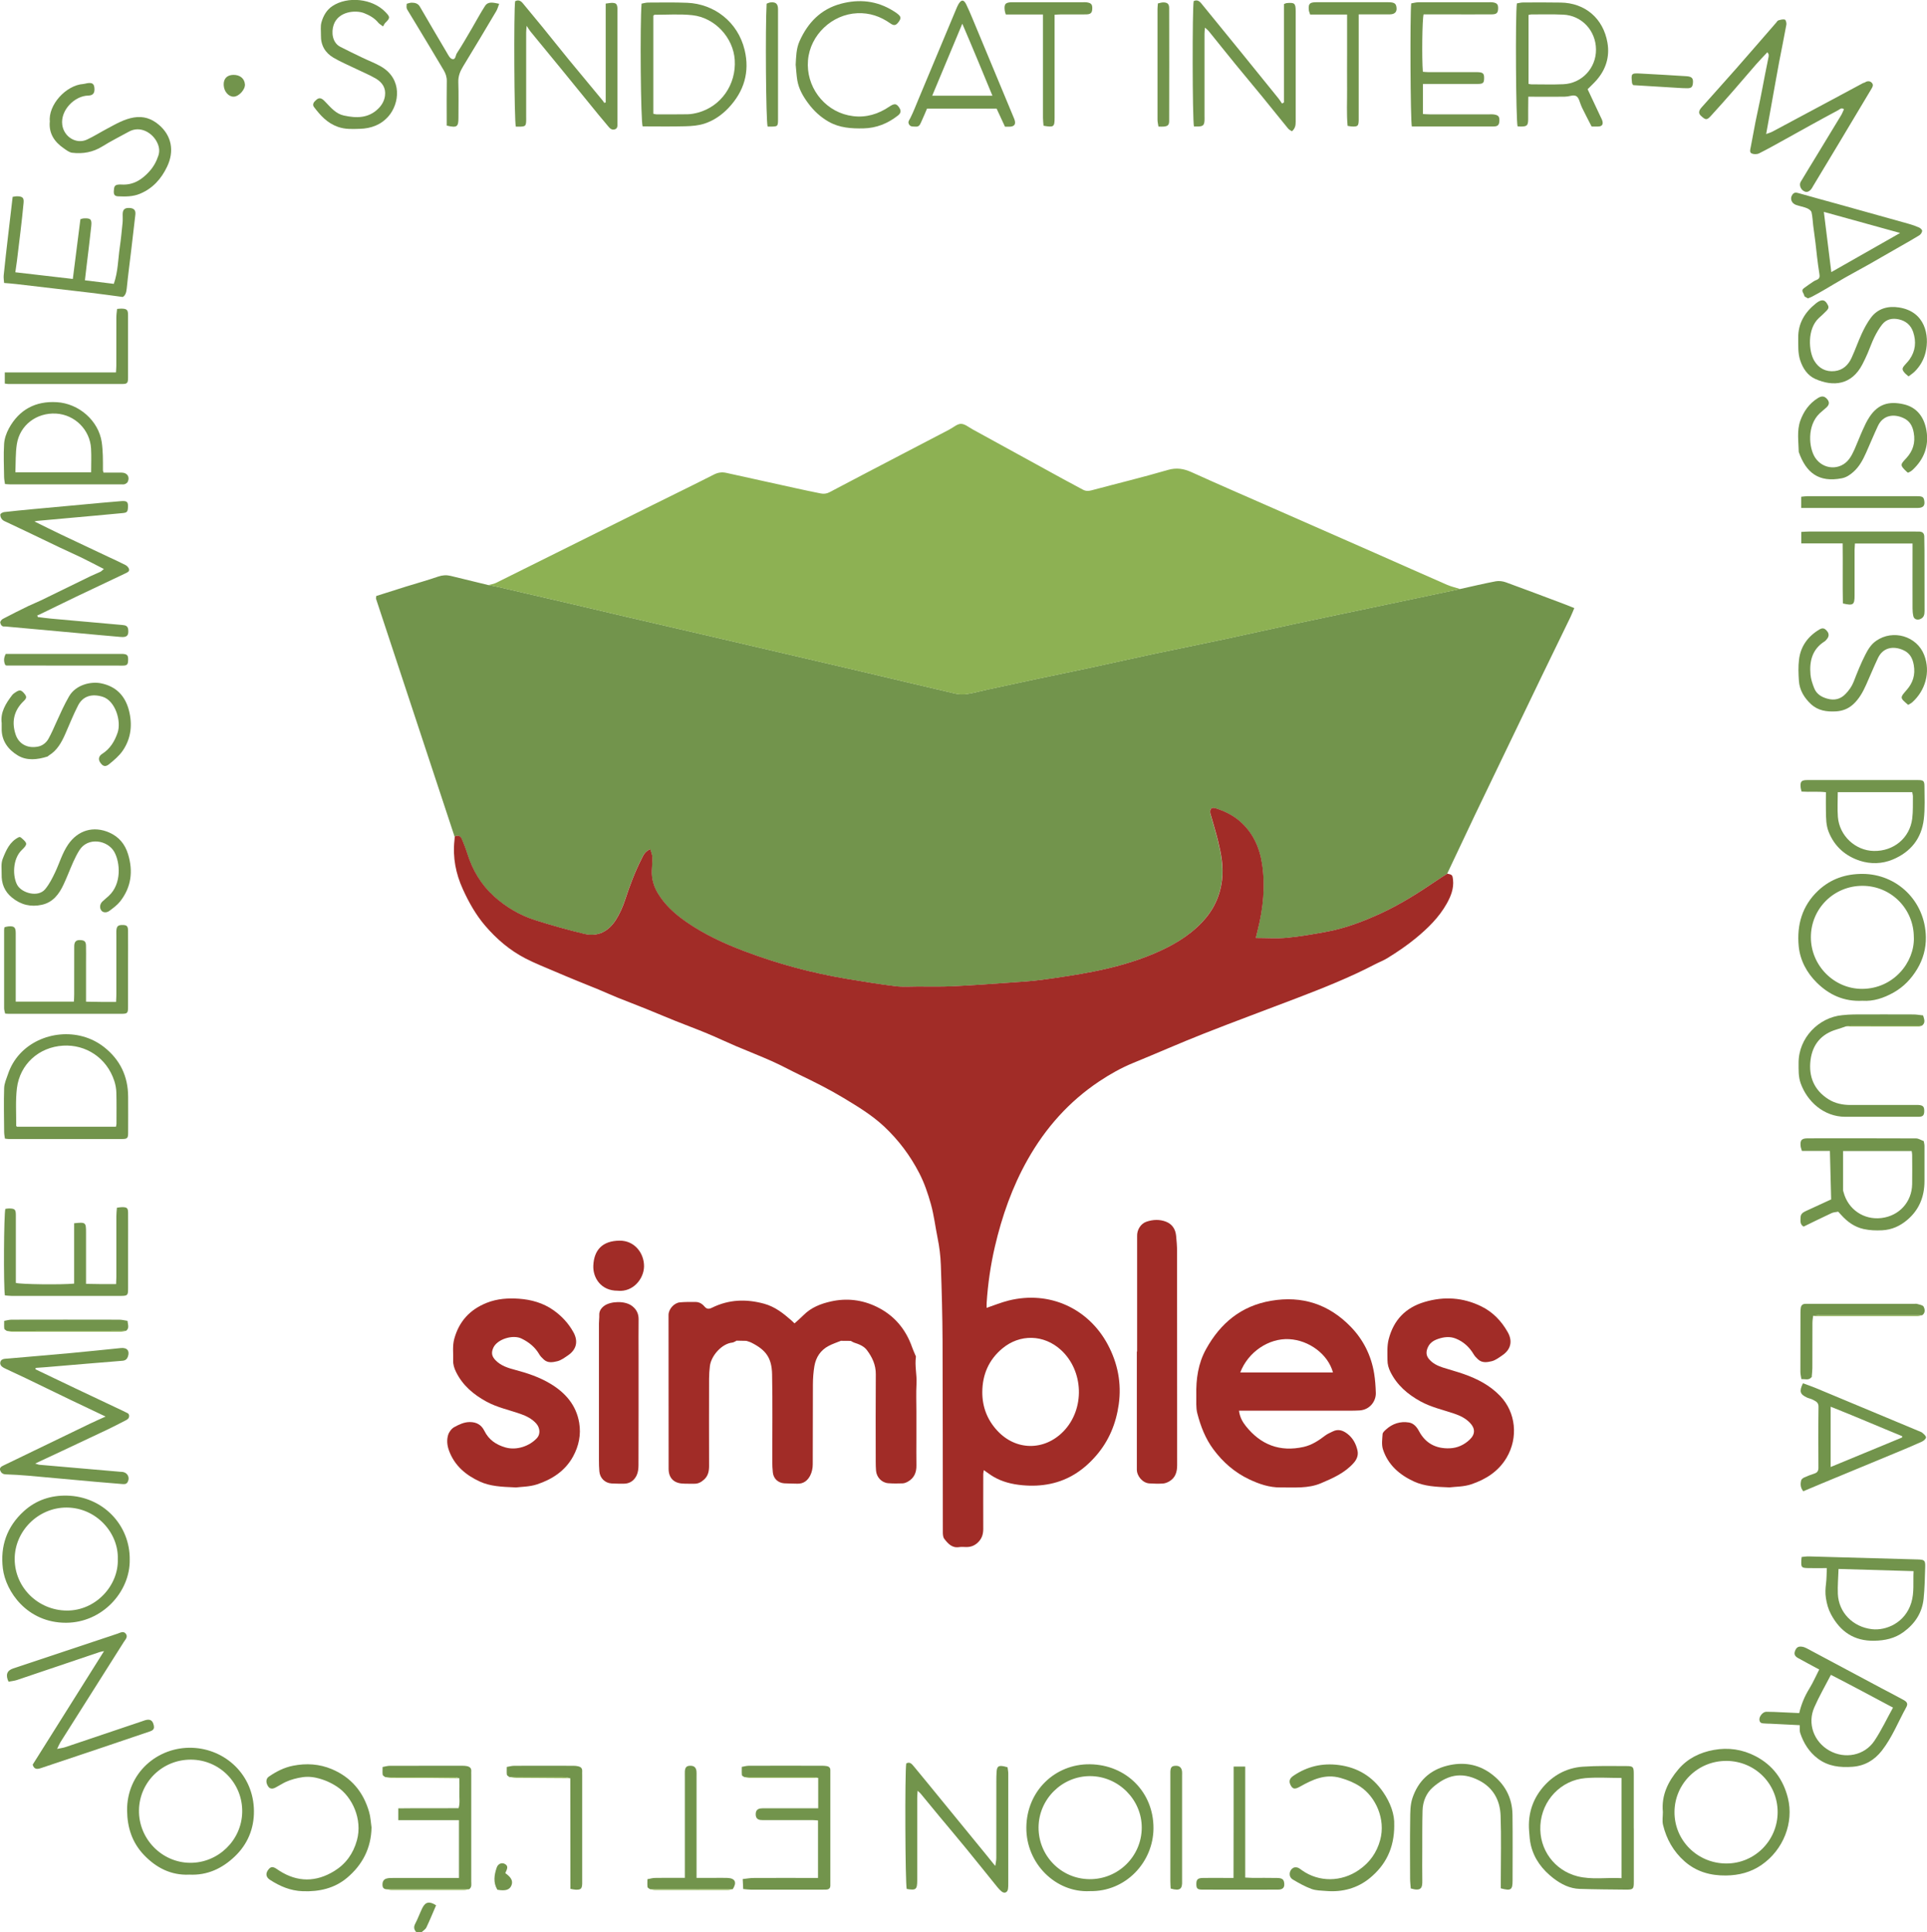 <?xml version="1.0" encoding="UTF-8"?>
<svg id="Calque_2" data-name="Calque 2" xmlns="http://www.w3.org/2000/svg" viewBox="0 0 482.92 484.33">
  <defs>
    <style>
      .cls-1 {
        fill: #a12c27;
      }

      .cls-2 {
        fill: #72944c;
      }

      .cls-3 {
        fill: #8db153;
      }
    </style>
  </defs>
  <g id="Calque_1-2" data-name="Calque 1">
    <g>
      <path class="cls-2" d="M104.34,484.33c-.58-.64-.73-1.27-.29-2.12,.67-1.26,1.14-2.62,1.77-3.91,.78-1.59,1.77-1.81,3.47-.72-.8,1.84-1.56,3.72-2.44,5.56-.23,.48-.8,.8-1.21,1.19h-1.31Z"/>
      <path class="cls-2" d="M113.92,209.7c-6.56-19.86-13.12-39.71-19.67-59.57-.06-.19,.02-.43,.05-.74,2.48-.79,4.98-1.59,7.48-2.37,2.67-.83,5.37-1.57,8.02-2.49,1.08-.37,2.08-.43,3.13-.18,3.14,.75,6.27,1.52,9.4,2.29,.73,.14,1.47,.25,2.19,.41,6.07,1.4,12.14,2.8,18.2,4.21,5.17,1.2,10.33,2.44,15.5,3.64,6.07,1.41,12.14,2.8,18.2,4.21,6.54,1.52,13.08,3.05,19.62,4.57,6.54,1.53,13.08,3.04,19.62,4.58,7.91,1.86,15.81,3.76,23.73,5.59,.93,.22,1.96,.26,2.91,.12,1.71-.26,3.38-.74,5.07-1.11,4.23-.92,8.47-1.83,12.7-2.73,4.45-.94,8.9-1.84,13.35-2.8,5.19-1.11,10.36-2.29,15.55-3.39,5.98-1.27,11.98-2.46,17.96-3.74,5.77-1.23,11.52-2.54,17.29-3.77,7.62-1.63,15.25-3.21,22.88-4.82,4.4-.92,8.79-1.85,13.19-2.78,1.89-.4,3.79-.8,5.68-1.2,2.96-.65,5.9-1.36,8.87-1.92,.8-.15,1.75-.03,2.53,.25,4.96,1.8,9.89,3.68,14.82,5.53,.75,.28,1.48,.59,2.34,.93-.35,.82-.63,1.57-.98,2.29-2.4,4.96-4.83,9.91-7.22,14.87-2.87,5.94-5.72,11.88-8.58,17.82-2.69,5.6-5.4,11.19-8.08,16.8-2.35,4.93-4.67,9.87-7,14.8-.96,.62-1.92,1.23-2.87,1.87-4.46,3.03-9.01,5.92-13.93,8.16-4.31,1.97-8.73,3.67-13.41,4.53-3.31,.61-6.63,1.2-9.97,1.52-2.53,.24-5.1,.05-7.81,.05,.19-.78,.33-1.4,.49-2.02,1.38-5.48,1.94-11.03,1.07-16.64-.65-4.21-2.37-7.91-5.69-10.72-1.73-1.47-3.74-2.43-5.88-3.12-1.09-.35-1.55,.09-1.39,1.22,.03,.21,.12,.42,.18,.63,.59,2.09,1.23,4.17,1.75,6.28,.79,3.21,1.41,6.42,1.01,9.81-.5,4.18-2.19,7.67-5.07,10.69-3.42,3.59-7.6,5.95-12.1,7.84-4.93,2.08-10.08,3.46-15.31,4.5-4.15,.82-8.34,1.44-12.54,2-2.8,.38-5.62,.54-8.44,.74-4.66,.33-9.32,.67-13.99,.89-2.94,.14-5.89,.06-8.83,.07-1.85,0-3.73,.15-5.55-.08-4.09-.51-8.16-1.17-12.23-1.85-8.76-1.47-17.3-3.77-25.61-6.92-5.15-1.96-10.14-4.25-14.68-7.42-2.79-1.95-5.29-4.21-7.06-7.15-1.03-1.7-1.55-3.58-1.49-5.58,.03-1.14,.18-2.28,.14-3.41-.02-.65-.32-1.29-.51-2-1.37,.5-1.77,1.57-2.25,2.51-1.65,3.26-2.91,6.67-4.06,10.14-.59,1.79-1.37,3.57-2.39,5.15-1.81,2.79-4.49,4.22-7.84,3.41-4.12-.99-8.2-2.15-12.24-3.42-3.88-1.23-7.37-3.28-10.39-6-3.22-2.9-5.39-6.52-6.68-10.67-.39-1.24-.87-2.46-1.37-3.66-.35-.84-1-1.07-1.84-.63Z"/>
      <path class="cls-3" d="M365.98,147.65c-1.89,.4-3.79,.8-5.68,1.2-4.4,.93-8.79,1.85-13.19,2.78-7.63,1.6-15.26,3.19-22.88,4.82-5.77,1.23-11.52,2.54-17.29,3.77-5.98,1.27-11.98,2.47-17.96,3.74-5.19,1.1-10.36,2.28-15.55,3.39-4.44,.95-8.9,1.86-13.35,2.8-4.24,.9-8.47,1.81-12.7,2.73-1.69,.37-3.37,.84-5.07,1.11-.94,.14-1.97,.1-2.91-.12-7.92-1.83-15.82-3.73-23.73-5.59-6.54-1.54-13.08-3.05-19.62-4.58-6.54-1.53-13.08-3.06-19.62-4.57-6.07-1.41-12.14-2.8-18.2-4.21-5.17-1.2-10.33-2.44-15.5-3.64-6.07-1.41-12.13-2.81-18.2-4.21-.72-.17-1.46-.28-2.19-.41,.66-.18,1.37-.26,1.97-.56,13.04-6.47,26.07-12.97,39.11-19.45,5.18-2.57,10.38-5.1,15.53-7.72,1.03-.52,2-.64,3.07-.4,5.79,1.27,11.57,2.56,17.36,3.83,2.11,.46,4.22,.92,6.33,1.33,.74,.14,1.46,.07,2.17-.31,5.98-3.16,11.98-6.29,17.97-9.42,4.01-2.1,8.03-4.19,12.04-6.28,.05-.02,.09-.06,.14-.09,.94-.49,1.88-1.36,2.81-1.35,.97,.01,1.93,.85,2.88,1.37,7.55,4.13,15.09,8.28,22.63,12.42,1.66,.91,3.34,1.78,5,2.69,.71,.39,1.38,.4,2.17,.19,6.37-1.71,12.78-3.25,19.1-5.1,2.22-.65,4.03-.35,6.03,.56,6.74,3.06,13.54,6,20.32,8.98,8.56,3.76,17.12,7.52,25.68,11.29,5.99,2.64,11.96,5.32,17.96,7.93,1.07,.47,2.24,.73,3.36,1.08Z"/>
      <path class="cls-1" d="M113.92,209.7c.84-.44,1.49-.21,1.84,.63,.5,1.2,.98,2.42,1.37,3.66,1.3,4.15,3.46,7.76,6.68,10.67,3.02,2.72,6.51,4.78,10.39,6,4.04,1.28,8.12,2.43,12.24,3.42,3.36,.81,6.03-.61,7.84-3.41,1.02-1.57,1.8-3.36,2.39-5.15,1.14-3.47,2.41-6.88,4.06-10.14,.47-.94,.88-2,2.25-2.51,.19,.71,.48,1.35,.51,2,.04,1.13-.11,2.28-.14,3.41-.06,2.01,.47,3.88,1.49,5.58,1.77,2.95,4.27,5.2,7.06,7.15,4.54,3.17,9.52,5.47,14.68,7.42,8.31,3.15,16.85,5.45,25.61,6.92,4.07,.68,8.14,1.34,12.23,1.85,1.83,.23,3.7,.08,5.55,.08,2.94,0,5.89,.07,8.83-.07,4.67-.22,9.33-.56,13.99-.89,2.82-.2,5.64-.36,8.44-.74,4.19-.57,8.39-1.19,12.54-2,5.23-1.03,10.37-2.42,15.31-4.5,4.5-1.9,8.68-4.26,12.1-7.84,2.88-3.02,4.57-6.51,5.07-10.69,.41-3.39-.22-6.59-1.01-9.81-.52-2.11-1.16-4.19-1.75-6.28-.06-.21-.15-.41-.18-.63-.16-1.13,.3-1.57,1.39-1.22,2.14,.69,4.15,1.65,5.88,3.12,3.32,2.81,5.03,6.51,5.69,10.72,.87,5.62,.31,11.16-1.07,16.64-.16,.62-.3,1.24-.49,2.02,2.72,0,5.29,.19,7.81-.05,3.34-.32,6.66-.91,9.97-1.52,4.68-.86,9.1-2.56,13.41-4.53,4.92-2.25,9.47-5.13,13.93-8.16,.94-.64,1.91-1.25,2.87-1.87,1.2,.25,1.31,.34,1.44,1.52,.24,2.2-.55,4.18-1.59,6.02-1.93,3.43-4.7,6.14-7.72,8.63-2.27,1.87-4.69,3.5-7.17,5.03-.96,.59-2.03,.99-3.03,1.51-6.36,3.32-13.02,5.96-19.7,8.52-7.73,2.96-15.5,5.82-23.21,8.86-5.94,2.34-11.78,4.93-17.7,7.35-3.01,1.23-5.81,2.81-8.5,4.6-7.61,5.07-13.5,11.7-17.98,19.64-3.87,6.85-6.43,14.18-8.21,21.8-1.08,4.64-1.76,9.36-2.07,14.12-.03,.43,0,.86,0,1.24,1.84-.62,3.64-1.36,5.51-1.83,10.36-2.58,20.09,2.1,24.86,11.06,2.48,4.66,3.47,9.66,2.74,14.93-.67,4.8-2.43,9.13-5.63,12.84-3.11,3.61-6.86,6.15-11.56,7.12-2.3,.48-4.63,.56-6.99,.34-2.59-.24-5.05-.84-7.29-2.17-.77-.46-1.49-1.02-2.35-1.61-.05,.33-.14,.66-.14,.99,0,4.58-.02,9.15,0,13.73,0,1.19-.26,2.22-1.08,3.14-.86,.96-1.87,1.42-3.13,1.42-.6,0-1.21-.08-1.8,.01-1.81,.3-2.82-.87-3.75-2.06-.32-.41-.37-1.1-.37-1.66-.03-15.96,0-31.93-.07-47.89-.03-6.37-.2-12.74-.43-19.1-.08-2.25-.35-4.5-.81-6.75-.57-2.81-.9-5.68-1.67-8.46-.75-2.69-1.65-5.34-2.93-7.82-2.26-4.38-5.18-8.28-8.79-11.67-3.06-2.87-6.61-5.01-10.17-7.16-3.55-2.14-7.25-4-10.98-5.79-2.28-1.09-4.5-2.32-6.8-3.35-3.03-1.36-6.13-2.56-9.19-3.86-2.42-1.03-4.8-2.17-7.23-3.18-2.61-1.09-5.27-2.06-7.9-3.12-2.47-.99-4.93-2.04-7.4-3.04-2.37-.95-4.75-1.86-7.12-2.81-1.6-.65-3.17-1.36-4.76-2.03-1.79-.74-3.6-1.45-5.4-2.19-1.89-.78-3.79-1.56-5.66-2.37-2.44-1.05-4.93-2.02-7.29-3.24-3.92-2.03-7.23-4.85-10.11-8.22-2.36-2.76-4.1-5.89-5.58-9.14-1.76-3.86-2.58-7.97-2.1-12.26,.04-.32,.04-.65,.06-.97Zm132.25,139.23c-.01,3.7,1.23,6.94,3.73,9.65,4.66,5.08,11.81,5.14,16.61,.2,5.41-5.58,5.11-15.15-.63-20.4-4.27-3.9-10.28-4.07-14.72-.35-3.37,2.83-4.96,6.52-4.99,10.89Z"/>
      <path class="cls-1" d="M184.54,336.08c-.33,.15-.66,.41-1,.45-2.63,.24-5.34,3.3-5.64,5.92-.12,1.03-.2,2.06-.2,3.09-.02,7.3-.02,14.6,0,21.9,0,1.3-.22,2.48-1.23,3.4-.7,.65-1.47,1.09-2.46,1.07-1.03-.02-2.07,.03-3.1-.05-2.14-.17-3.35-1.5-3.35-3.68-.01-12.86-.02-25.71-.02-38.57,0-1.44,1.36-3.02,2.84-3.16,1.3-.13,2.61-.1,3.91-.1,.92,0,1.67,.44,2.25,1.13,.58,.68,1.09,.71,1.94,.29,4.19-2.06,8.52-2.21,13.01-.98,2.7,.74,4.77,2.37,6.79,4.14,.28,.25,.54,.51,.83,.79,.79-.72,1.56-1.36,2.26-2.07,1.92-1.94,4.35-2.87,6.91-3.44,3.92-.87,7.76-.42,11.38,1.33,4.41,2.13,7.34,5.61,8.94,10.22,.21,.61,.49,1.19,.73,1.78,.08,.19,.22,.41,.2,.59-.32,2.26,.28,4.49,.15,6.75-.13,2.28-.03,4.57-.03,6.86s0,4.47,0,6.7c0,2.29-.03,4.58,.01,6.86,.03,1.77-.55,3.19-2.13,4.08-.41,.23-.89,.43-1.35,.44-1.19,.05-2.4,.05-3.59-.04-1.64-.13-2.92-1.5-3.05-3.14-.06-.76-.08-1.52-.08-2.28,0-7.3-.04-14.6,.02-21.9,.02-2.33-.89-4.25-2.22-6.03-.8-1.07-2.04-1.5-3.26-1.91-.28-.1-.54-.27-.81-.41-.82,0-1.65-.01-2.48-.02-1.01,.42-2.07,.76-3.03,1.27-2.04,1.07-3.21,2.85-3.59,5.08-.25,1.49-.36,3.03-.37,4.54-.04,6.69,0,13.39-.04,20.08,0,.94-.21,1.96-.63,2.78-.63,1.25-1.67,2.12-3.23,2.06-1.09-.04-2.18-.02-3.26-.09-1.57-.1-2.72-1.18-2.88-2.71-.1-.92-.14-1.84-.14-2.77-.01-7.29,.1-14.59-.05-21.88-.09-4.13-1.59-6.1-5.21-7.91-.39-.2-.84-.29-1.26-.44-.83-.02-1.65-.03-2.48-.05Z"/>
      <path class="cls-1" d="M310.5,353.61c.2,1.6,.89,2.81,1.7,3.83,3.75,4.73,8.58,6.57,14.51,5.24,2.01-.45,3.76-1.59,5.4-2.85,.57-.44,1.27-.71,1.92-1.04,1.34-.66,2.51-.25,3.61,.58,1.39,1.06,2.17,2.51,2.55,4.18,.28,1.26-.17,2.3-1.04,3.25-2.22,2.44-5.13,3.72-8.07,4.97-3.28,1.4-6.73,1.03-10.16,1.07-2.84,.03-5.41-.87-7.88-2.04-3.61-1.71-6.55-4.27-8.95-7.5-2.03-2.73-3.21-5.82-4.04-9.04-.37-1.44-.22-3.02-.25-4.54-.09-4.04,.46-7.96,2.44-11.54,3.59-6.5,8.79-10.85,16.31-12.13,7.81-1.33,14.49,.88,19.96,6.52,3.15,3.25,5.13,7.21,5.86,11.71,.26,1.6,.37,3.23,.42,4.86,.06,2.07-1.49,4.25-4.09,4.4-.65,.04-1.31,.05-1.96,.06-8.78,0-17.55,0-26.33,0-.6,0-1.19,0-1.93,0Zm.32-9.59h23.23c-1.21-4.51-5.95-8.09-11-8.35-5.1-.27-10.29,3.23-12.23,8.35Z"/>
      <path class="cls-1" d="M129.13,372.83c-3.45-.14-6.3-.27-8.89-1.47-3.49-1.61-6.32-3.96-7.71-7.74-.49-1.33-.61-2.67-.22-3.95,.23-.75,.86-1.59,1.55-1.96,1.18-.64,2.41-1.25,3.87-1.26,1.74,0,2.92,.72,3.66,2.21,1.11,2.24,2.95,3.49,5.3,4.16,2.78,.79,6.05-.33,7.91-2.39,.87-.97,.74-2.55-.23-3.63-1.06-1.17-2.42-1.85-3.88-2.37-2.89-1.02-5.91-1.63-8.63-3.13-3.23-1.77-5.94-4.07-7.58-7.43-.43-.88-.75-1.83-.71-2.88,.06-1.81-.22-3.6,.28-5.42,1.22-4.4,3.93-7.33,8.15-9.01,2.62-1.04,5.34-1.21,8.06-1.02,3.09,.22,6.06,1.05,8.65,2.88,2.07,1.46,3.75,3.28,4.98,5.49,1.27,2.28,.8,4.36-1.34,5.82-.84,.57-1.71,1.23-2.66,1.47-1.13,.28-2.43,.53-3.45-.46-.39-.38-.8-.76-1.07-1.22-1.05-1.83-2.58-3.07-4.46-3.99-2.18-1.08-6.11,.15-7.08,2.3-.55,1.22-.41,2.12,.53,3.1,1.37,1.44,3.22,1.99,5.04,2.47,3.03,.8,5.97,1.8,8.66,3.4,3.78,2.25,6.54,5.36,7.29,9.83,.5,2.96-.09,5.82-1.54,8.47-1.99,3.61-5.24,5.71-8.99,6.96-1.91,.64-4.05,.61-5.47,.8Z"/>
      <path class="cls-1" d="M363.31,372.83c-3.5-.13-6.34-.28-8.94-1.47-3.62-1.66-6.52-4.16-7.79-8.06-.38-1.17-.18-2.57-.09-3.85,.03-.4,.5-.81,.85-1.13,1.63-1.48,3.59-2.11,5.75-1.76,1.17,.19,1.95,1.09,2.51,2.14,1.63,3.09,4.27,4.46,7.7,4.33,1.93-.07,3.62-.85,5.02-2.18,1.41-1.34,1.41-2.8,.07-4.2-1.09-1.14-2.45-1.8-3.92-2.3-2.85-.97-5.81-1.61-8.48-3.08-3.24-1.78-5.92-4.09-7.57-7.45-.43-.88-.71-1.83-.71-2.88,0-1.77-.14-3.54,.31-5.28,1.25-4.79,4.21-7.89,8.99-9.31,4.89-1.45,9.63-1.14,14.19,1.09,2.9,1.41,5.07,3.68,6.65,6.48,1.28,2.27,.78,4.35-1.37,5.81-.84,.57-1.7,1.24-2.65,1.47-1.13,.28-2.43,.49-3.45-.49-.39-.37-.79-.77-1.06-1.23-1.07-1.81-2.54-3.17-4.48-3.95-1.46-.59-2.96-.43-4.45,.08-1.25,.43-2.18,1.07-2.67,2.37-.39,1.03-.28,1.88,.41,2.7,.91,1.08,2.12,1.66,3.42,2.09,1.74,.56,3.51,1.03,5.23,1.63,3.44,1.2,6.61,2.84,9.19,5.53,3.91,4.09,4.57,10.4,1.6,15.44-2.05,3.47-5.22,5.44-8.83,6.67-1.91,.65-4.05,.6-5.43,.78Z"/>
      <path class="cls-1" d="M284.97,338.78c0-9.26,0-18.53,0-27.79,0-.38,0-.76,0-1.14-.06-1.57,.89-3.12,2.34-3.62,1.63-.55,3.31-.63,4.93,.01,1.55,.62,2.34,1.88,2.5,3.51,.13,1.3,.24,2.61,.24,3.91,.02,17.87,0,35.74,.02,53.61,0,1.67-.42,3.11-1.92,4.02-.49,.29-1.07,.53-1.63,.57-1.14,.07-2.29,.04-3.43-.03-1.64-.11-3.12-1.81-3.12-3.47,0-9.86,0-19.72,0-29.58,.02,0,.05,0,.07,0Z"/>
      <path class="cls-1" d="M150.1,349.21c0-5.83,0-11.65,0-17.48,0-.71,.11-1.41,.08-2.12-.04-1.04,.54-1.78,1.27-2.31,1.56-1.12,5.07-1.33,6.9,.02,1.1,.81,1.7,1.91,1.69,3.35-.04,3.05-.01,6.1-.01,9.15,0,9.15,.01,18.29-.02,27.44,0,.85-.1,1.77-.45,2.52-.6,1.29-1.68,2.11-3.2,2.12-1.03,0-2.07,0-3.1-.06-1.66-.1-2.92-1.35-3.06-3.04-.08-.92-.1-1.85-.1-2.77,0-5.61,0-11.22,0-16.82Z"/>
      <path class="cls-2" d="M442.91,13.1c-1,1.07-1.97,2.06-2.88,3.1-1.86,2.12-3.67,4.29-5.53,6.41-1.9,2.17-3.8,4.33-5.75,6.45-1,1.1-1.31,1.06-2.5-.05-.63-.58-.58-1.25,.19-2.1,2.88-3.24,5.79-6.46,8.65-9.71,3.36-3.82,6.68-7.67,10.02-11.51,.18-.21,.34-.52,.56-.58,.53-.15,1.13-.33,1.63-.2,.23,.06,.45,.85,.38,1.25-.57,3.18-1.24,6.35-1.84,9.52-.69,3.71-1.34,7.43-2.01,11.15-.39,2.16-.78,4.32-1.22,6.77,.61-.23,1.09-.36,1.52-.58,4.71-2.51,9.42-5.03,14.13-7.56,2.9-1.55,5.79-3.11,8.68-4.66,.09-.05,.22-.03,.31-.09,.59-.38,1.23-.53,1.78-.02,.64,.6,.17,1.22-.15,1.77-2.63,4.42-5.27,8.82-7.91,13.23-2.2,3.66-4.41,7.32-6.61,10.98-.14,.23-.25,.49-.42,.69-.65,.8-1.26,.94-1.97,.49-.76-.48-1.13-1.55-.7-2.27,1.34-2.25,2.72-4.48,4.08-6.72,1.14-1.87,2.27-3.75,3.41-5.62,.89-1.46,1.79-2.91,2.67-4.39,.27-.46,.45-.97,.68-1.46-.62-.51-1.05,.02-1.48,.25-2.27,1.21-4.53,2.45-6.79,3.69-2.12,1.16-4.22,2.35-6.34,3.52-2.21,1.22-4.41,2.47-6.67,3.6-.51,.25-1.33,.25-1.84,.02-.61-.28-.36-1.01-.24-1.61,.42-2.11,.78-4.24,1.2-6.36,.37-1.86,.8-3.71,1.17-5.57,.41-2.01,.78-4.03,1.17-6.05,.3-1.54,.63-3.08,.93-4.63,.04-.21,.04-.43,0-.64-.02-.14-.15-.25-.31-.52Z"/>
      <path class="cls-2" d="M8.65,130.72c2.35,1.15,4.51,2.24,6.69,3.28,3.9,1.86,7.82,3.7,11.73,5.54,1.47,.69,2.95,1.35,4.39,2.1,.37,.19,.76,.61,.87,1,.17,.57-.36,.82-.82,1.04-4.14,1.96-8.29,3.91-12.42,5.89-3.11,1.49-6.21,3.02-9.31,4.52-.14,.07-.29,.11-.44,.17,.05,.14,.09,.27,.14,.41,1.09,.13,2.18,.29,3.27,.39,5.97,.54,11.93,1.07,17.9,1.6,.77,.07,1.38,.2,1.48,1.15,.15,1.47-.28,1.98-1.86,1.85-3.91-.33-7.81-.7-11.72-1.06-5.64-.51-11.28-1.03-16.93-1.54-.16-.01-.33-.04-.49-.02-.72,.08-.96-.51-1.07-.97-.06-.26,.33-.77,.64-.93,2.11-1.11,4.24-2.18,6.38-3.22,1.05-.51,2.14-.92,3.19-1.43,4.14-2.01,8.27-4.05,12.41-6.06,.81-.39,1.65-.71,2.45-1.09,.27-.13,.48-.37,.9-.71-2-1.02-3.82-1.99-5.67-2.89-1.79-.87-3.62-1.66-5.42-2.52-2.76-1.31-5.5-2.65-8.25-3.96-1.63-.78-3.27-1.54-4.9-2.32-.44-.21-.94-.38-1.25-.72-.29-.31-.51-.85-.46-1.25,.03-.25,.61-.57,.97-.61,2.27-.27,4.54-.48,6.81-.7,4.33-.41,8.67-.8,13.01-1.2,3.14-.29,6.28-.59,9.43-.84,1.59-.13,1.86,.18,1.76,1.69-.06,.97-.27,1.2-1.29,1.3-2.33,.23-4.66,.43-7,.65-4.83,.44-9.66,.87-14.49,1.31-.15,.01-.3,.07-.68,.16Z"/>
      <path class="cls-2" d="M8.9,343.23c3.31,1.58,6.62,3.17,9.93,4.75,3.9,1.85,7.81,3.69,11.71,5.54,.24,.12,.5,.22,.73,.36,.44,.26,1.1,.31,1.09,1.04,0,.74-.59,.97-1.12,1.24-1.44,.73-2.87,1.49-4.33,2.18-3.84,1.83-7.69,3.63-11.54,5.44-2.09,.98-4.18,1.96-6.56,3.07,.57,.16,.83,.29,1.1,.31,6.73,.59,13.45,1.17,20.18,1.75,.22,.02,.44,.01,.65,.04,1.26,.2,1.86,1.43,1.25,2.54-.33,.6-.89,.53-1.44,.49-2.23-.18-4.45-.36-6.67-.56-5.59-.5-11.17-1.03-16.76-1.52-1.89-.17-3.8-.27-5.7-.34-.72-.03-1.15-.39-1.36-.95-.29-.75,.35-1.05,.88-1.31,2.47-1.21,4.96-2.39,7.43-3.59,4.72-2.28,9.44-4.57,14.17-6.85,1.19-.57,2.4-1.1,3.92-1.79-3.11-1.48-5.89-2.79-8.66-4.12-3.81-1.83-7.62-3.69-11.43-5.53-1.58-.76-3.17-1.48-4.75-2.23-.74-.35-1.67-.75-1.56-1.65,.13-1.01,1.19-.94,1.98-1.01,5.26-.47,10.52-.89,15.77-1.38,4.17-.38,8.34-.84,12.51-1.25,1.56-.15,2.26,.74,1.71,2.21-.21,.56-.6,.92-1.33,.98-6.35,.5-12.7,1.06-19.04,1.59-.91,.08-1.81,.14-2.72,.2-.02,.11-.03,.22-.05,.33Z"/>
      <path class="cls-2" d="M8.2,442.31c5.89-9.37,11.84-18.84,17.87-28.44-.42,.09-.81,.13-1.17,.26-6.88,2.32-13.76,4.67-20.65,6.98-.69,.23-1.44,.29-2.11,.42q-1.19-2.53,1.14-3.31c8.73-2.91,17.45-5.82,26.18-8.73,.7-.23,1.49-.76,2.08,.04,.58,.78-.12,1.43-.51,2.04-5.29,8.37-10.58,16.73-15.87,25.1-.28,.45-.48,.95-.85,1.71,.85-.18,1.47-.25,2.05-.44,6.32-2.12,12.64-4.26,18.95-6.39,.35-.12,.7-.26,1.05-.36,1.24-.36,1.88,.01,2.16,1.22,.2,.85-.02,1.26-.92,1.57-3.88,1.33-7.77,2.64-11.66,3.95-4.99,1.68-9.98,3.35-14.97,5.02-.36,.12-.72,.26-1.08,.35-.76,.19-1.4,.09-1.7-.98Z"/>
      <path class="cls-2" d="M466.75,250.85c-4.61,.24-8.33-1.46-11.44-4.53-2.54-2.51-4.2-5.63-4.54-9.15-.5-5.3,.84-10.12,4.87-13.92,3.14-2.96,6.93-4.22,11.17-4.2,8.51,.04,15.66,6.71,15.83,15.84,.05,2.84-.7,5.57-2.19,8.03-1.47,2.43-3.35,4.42-5.87,5.85-2.5,1.41-5.09,2.26-7.83,2.08Zm12.87-15.85c.03-7.15-5.65-12.91-12.79-12.96-7.22-.05-13.02,5.7-13.01,12.9,0,7.08,5.82,12.97,12.88,12.93,7.82-.05,13.1-6.63,12.93-12.86Z"/>
      <path class="cls-2" d="M249.44,467.65c.08-.64,.24-1.27,.24-1.91,.02-6.43,0-12.86,.01-19.29,0-.76,.01-1.53,.06-2.29,.09-1.41,.49-1.69,1.87-1.41,.26,.05,.51,.13,.88,.23,.06,.53,.18,1.06,.18,1.59,0,9.15,0,18.3,0,27.46,0,.49,0,.99-.07,1.47-.14,.91-.93,1.19-1.63,.59-.37-.32-.71-.67-1.02-1.05-2.62-3.23-5.21-6.49-7.85-9.71-2.22-2.72-4.5-5.4-6.74-8.1-1.55-1.87-3.09-3.75-4.64-5.63-.16-.2-.37-.36-.77-.73-.04,.73-.1,1.24-.1,1.75,0,6.7,0,13.4,0,20.1,0,.22,0,.44,0,.65-.01,2.26-.31,2.5-2.63,2.11-.38-1.22-.49-29.35-.12-31.46,.9-.5,1.4,.14,1.88,.71,1.15,1.37,2.28,2.76,3.41,4.14,2.3,2.81,4.59,5.62,6.89,8.43,2.64,3.23,5.28,6.46,7.93,9.7,.68,.84,1.36,1.68,2.04,2.53,.04,.08,.1,.12,.18,.13Z"/>
      <path class="cls-2" d="M482.12,286.11c.06,.37,.17,.74,.17,1.11,.01,2.94,0,5.88,0,8.82,0,3.9-1.32,7.22-4.35,9.77-1.81,1.53-3.87,2.45-6.25,2.57-1.55,.08-3.09,.03-4.64-.31-2.32-.51-4.1-1.83-5.64-3.54-.22-.24-.44-.48-.74-.81-.53,.11-1.15,.12-1.66,.36-2.34,1.09-4.65,2.23-7.01,3.38-.97-.56-.78-1.48-.76-2.32,.01-.8,.54-1.22,1.23-1.54,2.21-1,4.41-2.03,6.43-2.96-.1-4.11-.2-8.05-.31-12.15h-7.02c-.13-.49-.29-.83-.32-1.19-.15-1.52,.23-1.96,1.8-1.97,9.04-.01,18.08-.02,27.12,.02,.64,0,1.28,.44,1.92,.67,0,0,.02,.07,.02,.07Zm-20.23,2.41c0,3.34,0,6.59,0,9.84,0,.16,.08,.32,.12,.47,1.12,4.31,5.06,7.01,9.48,6.48,4.46-.53,7.64-4.02,7.71-8.5,.04-2.45,.01-4.9,0-7.35,0-.31-.08-.62-.12-.95h-17.2Z"/>
      <path class="cls-2" d="M32.51,390.97c.12,7.98-6.85,15.78-15.98,15.79-9.76,.01-15.11-7.87-15.81-13.58-.69-5.63,.99-10.5,5.25-14.38,3.07-2.8,6.8-4,10.81-3.91,9,.2,15.85,7.37,15.73,16.08Zm-2.99-.16c.24-6.47-5.3-12.9-12.83-12.93-7.12-.02-13.07,5.93-13.01,13,.07,7.08,5.88,12.74,13,12.82,7.32,.08,13.07-6.3,12.84-12.89Z"/>
      <path class="cls-2" d="M273.12,474.03c-8.54,.44-16-6.93-15.91-15.97,.09-9.17,7.21-15.94,15.94-15.83,9.1,.12,15.95,7.02,15.92,16.02-.02,8.53-7,15.99-15.95,15.77Zm-.08-3c7.19,.06,13.05-5.71,13.09-12.87,.04-7.03-5.8-12.91-12.88-12.96-7.07-.05-12.93,5.75-12.98,12.83-.04,7.14,5.66,12.94,12.76,13Z"/>
      <path class="cls-2" d="M416.73,454.19c-.41-4.18,1.3-7.65,3.89-10.7,2.29-2.7,5.37-4.22,8.84-4.85,3.67-.67,7.2-.16,10.53,1.58,4.29,2.25,6.91,5.81,8.07,10.46,1.54,6.18-1.13,13.01-6.62,16.79-2.7,1.86-5.66,2.59-8.87,2.64-3.9,.05-7.45-.93-10.42-3.56-2.77-2.45-4.52-5.55-5.38-9.11-.25-1.03-.04-2.16-.04-3.25Zm15.9-12.8c-7.12-.04-12.94,5.68-12.99,12.77-.05,7.15,5.74,12.92,12.98,12.94,7.1,.02,12.86-5.74,12.87-12.87,0-7.14-5.67-12.81-12.86-12.85Z"/>
      <path class="cls-2" d="M47.39,469.9c-4.48,.18-8.17-1.66-11.28-4.9-2.99-3.12-4.2-6.87-4.26-11.14-.12-9.43,7.64-16.08,16.35-15.76,8.22,.3,15.38,6.74,15.44,15.88,.03,4.37-1.58,8.29-4.79,11.35-3.16,3.01-6.88,4.8-11.47,4.56Zm.53-28.83c-7.15-.07-12.97,5.56-13.09,12.66-.12,7.14,5.67,13.13,12.78,13.2,7.06,.07,12.97-5.67,13.09-12.73,.13-7.18-5.59-13.06-12.78-13.13Z"/>
      <path class="cls-2" d="M299.22,31.73c-.41-1.57-.44-30.01-.07-31.46,.84-.38,1.4-.04,1.94,.63,3.24,4,6.51,7.98,9.76,11.98,3.18,3.91,6.34,7.83,9.51,11.75,.34,.42,.62,.88,.92,1.32l.49-.28c0-4.1,0-8.21,0-12.31s0-8.25,0-12.34c.34-.13,.48-.23,.63-.24,2.03-.2,2.31,.03,2.31,2.05,0,9.2,0,18.41,0,27.61,0,.89-.07,1.73-.95,2.47-.31-.22-.72-.4-.96-.7-2.16-2.63-4.27-5.29-6.42-7.92-2.22-2.72-4.49-5.4-6.71-8.12-2.29-2.8-4.54-5.64-6.82-8.45-.2-.24-.47-.42-.88-.79-.05,.61-.11,1.06-.11,1.51,0,6.86,0,13.72,0,20.58,0,.38,.02,.76,0,1.14-.06,1.21-.36,1.5-1.58,1.55-.32,.01-.65,0-1.03,0Z"/>
      <path class="cls-2" d="M129.27,31.73c-.41-1.34-.54-29.28-.17-31.42,.82-.45,1.43-.1,1.95,.54,1.62,1.97,3.26,3.92,4.87,5.9,2.19,2.69,4.34,5.41,6.54,8.1,2.86,3.48,5.75,6.94,8.62,10.41,.13,.16,.24,.35,.36,.53,.12-.04,.24-.07,.35-.11V.9c.69-.08,1.17-.19,1.64-.18,.96,.02,1.22,.3,1.3,1.28,.02,.33,0,.65,0,.98,0,9.1,0,18.2,0,27.3,0,.16,0,.33,0,.49-.02,.64,.16,1.4-.67,1.66-.71,.22-1.2-.21-1.64-.76-.77-.97-1.61-1.9-2.39-2.86-3.18-3.89-6.34-7.8-9.52-11.69-2.53-3.09-5.07-6.17-7.6-9.26-.27-.33-.47-.7-.93-1.39-.06,.79-.11,1.23-.12,1.67,0,7.03,0,14.06,0,21.09,0,.38,.02,.76,0,1.14-.06,1.15-.23,1.31-1.35,1.37-.38,.02-.76,0-1.24,0Z"/>
      <path class="cls-2" d="M451.02,432.43c-2.58-.13-4.97-.25-7.35-.37-.38-.02-.77,0-1.14-.04-.66-.08-1.52,.11-1.61-.93-.08-.86,.86-2.01,1.72-2.02,1.3-.01,2.61,.07,3.91,.13,1.46,.06,2.92,.14,4.35,.2,.53-2.27,1.37-4.25,2.53-6.13,.95-1.54,1.67-3.22,2.48-4.79-1.83-.99-3.58-1.91-5.3-2.87-.84-.47-1.04-.99-.78-1.73,.33-.9,.78-1.24,1.7-1.13,.42,.05,.84,.2,1.21,.4,6.25,3.32,12.49,6.67,18.73,10,1.86,.99,3.74,1.94,5.58,2.96,.92,.51,1.13,.99,.67,1.83-2.01,3.64-3.53,7.56-6.11,10.87-1.86,2.38-4.28,3.82-7.36,4.05-3.13,.23-6.11-.1-8.71-2.07-2.18-1.65-3.55-3.86-4.4-6.41-.18-.54-.08-1.17-.11-1.94Zm23.37-4.41c-5.25-2.8-10.33-5.53-15.55-8.21-1.47,2.85-2.98,5.44-4.17,8.17-1.78,4.07-.1,8.62,3.76,10.81,3.9,2.21,8.82,1.28,11.31-2.44,1.74-2.6,3.08-5.47,4.66-8.32Z"/>
      <path class="cls-2" d="M161.05,31.68c-.48-1.22-.69-25.47-.27-30.77,.53-.09,1.1-.27,1.68-.27,3.27-.01,6.54-.08,9.8,.06,6.69,.29,12.65,4.75,14.35,11.83,1.31,5.49-.12,10.36-4.02,14.5-1.7,1.8-3.69,3.17-6,3.94-1.51,.5-3.19,.64-4.8,.68-3.58,.1-7.17,.03-10.74,.03Zm2.68-3.16c.36,.07,.57,.14,.77,.14,2.62,0,5.23,.03,7.85-.02,.86-.02,1.74-.19,2.57-.41,5.8-1.57,9.62-7.07,9.21-13.23-.37-5.56-4.95-10.57-10.62-11.19-3.12-.34-6.31-.1-9.47-.11-.09,0-.17,.12-.31,.23V28.52Z"/>
      <path class="cls-2" d="M398.88,31.73c-.88-1.73-1.66-3.19-2.38-4.68-.3-.62-.5-1.3-.75-1.94-.41-1.08-1-1.35-2.15-1.08-.51,.12-1.04,.2-1.56,.21-2.94,.02-5.88,0-9.04,0-.01,1.06-.02,2.07-.03,3.09,0,.87,.01,1.74,0,2.61-.03,1.52-.29,1.77-1.85,1.78-.27,0-.54-.03-.8-.04-.42-1.22-.59-28.04-.18-30.83,.46-.07,.98-.22,1.49-.23,3.16-.02,6.32-.03,9.48,.02,6.1,.09,10.67,3.93,11.73,10.07,.6,3.47-.37,6.67-2.72,9.36-.67,.77-1.44,1.47-2.25,2.29,1.08,2.3,2.16,4.59,3.23,6.88,.18,.39,.41,.78,.5,1.2,.17,.81-.17,1.22-1.02,1.27-.59,.04-1.19,0-1.7,0Zm-15.82-10.7c.31,.05,.52,.11,.73,.11,2.67,0,5.34,.09,8-.03,4.65-.2,8.23-4.07,8.18-8.72-.04-4.71-3.56-8.51-8.22-8.72-2.66-.12-5.34-.05-8-.05-.2,0-.41,.07-.69,.12V21.03Z"/>
      <path class="cls-2" d="M409.45,458.3c0,4.47,0,8.93,0,13.4,0,1.8-.15,1.96-1.96,1.95-3.87-.04-7.73-.06-11.6-.18-2.49-.08-4.64-1.17-6.57-2.65-2.79-2.15-4.85-4.84-5.68-8.32-.27-1.14-.34-2.33-.43-3.51-.36-4.47,.98-8.39,4.04-11.65,2.53-2.68,5.73-4.24,9.38-4.5,3.63-.25,7.3-.18,10.94-.16,1.75,0,1.87,.22,1.87,2.07,0,4.52,0,9.04,0,13.56Zm-3.09,12.48v-25.12c-3.09,0-6.09-.2-9.04,.04-6.13,.51-10.92,5.56-11.29,11.8-.37,6.17,3.6,11.35,9.26,12.8,3.63,.93,7.33,.27,11.07,.48Z"/>
      <path class="cls-2" d="M1.23,285.4c-.07-.55-.18-1.07-.19-1.6-.03-3.7-.12-7.4,0-11.09,.04-1.17,.58-2.35,.97-3.5,.64-1.9,1.65-3.62,3-5.08,5.16-5.57,14.61-6.74,21.07-1.67,3.99,3.13,6,7.3,6.03,12.38,.01,3.05,.02,6.09,0,9.14,0,1.31-.22,1.52-1.53,1.52-9.47,0-18.94,0-28.42,0-.26,0-.53-.05-.92-.1Zm3.01-2.97H29.06c.05-.3,.12-.51,.13-.72,0-2.61,.04-5.23-.03-7.84-.03-.97-.2-1.96-.5-2.88-1.91-5.9-7.21-9.21-12.82-8.89-6.1,.35-10.86,4.66-11.6,10.67-.38,3.11-.15,6.29-.18,9.44,0,.04,.07,.08,.19,.21Z"/>
      <path class="cls-2" d="M353.82,31.73c-.36-1.43-.48-28.14-.16-30.88,.56-.09,1.17-.28,1.78-.28,5.94-.02,11.88-.01,17.81-.01,.27,0,.55-.02,.82,.02,1.11,.16,1.41,.53,1.37,1.61-.04,1.04-.38,1.4-1.56,1.41-3.21,.03-6.43,0-9.64,.01-2.5,0-5.01,0-7.48,0-.34,1.26-.46,11.03-.18,14.38,.44,.03,.91,.09,1.38,.09,3.76,0,7.52,0,11.28,0,.33,0,.65,0,.98,0,1.43,.04,1.73,.31,1.71,1.55-.02,1.18-.26,1.41-1.66,1.41-3.92,.01-7.84,0-11.77,0-.59,0-1.18,0-1.9,0v7.54c.55,.03,1.12,.08,1.69,.08,4.96,0,9.91,0,14.87,0,.44,0,.88-.03,1.3,.04,1.08,.17,1.36,.56,1.29,1.68-.06,.95-.4,1.32-1.47,1.32-6.8,.02-13.61,.01-20.48,.01Z"/>
      <path class="cls-2" d="M186.49,445.41c-.2-.15-.55-.28-.56-.44-.07-.64-.03-1.28-.03-2.09,.62-.1,1.19-.28,1.75-.28,6.15-.02,12.31-.01,18.46,0,.38,0,.76,.03,1.13,.1,.54,.1,.86,.43,.85,1.02,0,.33,0,.65,0,.98,0,8.98,0,17.97,0,26.95,0,.33,0,.65,0,.98,0,.68-.38,.98-1.02,1.01-.38,.02-.76,.01-1.14,.02-5.88,0-11.76,0-17.65,0-.64,0-1.27-.1-2.03-.16-.04-.86-.08-1.6-.12-2.5,.94-.1,1.78-.26,2.62-.27,4.79-.03,9.59-.01,14.38-.01,.59,0,1.18,0,1.87,0v-14.41c-.45-.03-.92-.09-1.38-.09-3.92,0-7.84,0-11.76,0-.44,0-.88,.02-1.3-.03-.81-.11-1.18-.6-1.17-1.45,0-.85,.39-1.33,1.2-1.44,.43-.06,.87-.04,1.3-.04,3.81,0,7.63,0,11.44,0,.53,0,1.06,0,1.72,0,0-2.64,0-5.12,0-7.6-.42-.07-.83-.22-1.25-.22-5.77-.01-11.54,0-17.31,0Z"/>
      <path class="cls-2" d="M96.52,445.43c-.21-.18-.58-.34-.61-.55-.09-.58-.03-1.18-.03-1.97,.63-.11,1.24-.3,1.85-.3,6.04-.02,12.08-.02,18.12-.01,.38,0,.76,.02,1.13,.09,.71,.14,1.2,.49,1.12,1.32-.02,.27,0,.54,0,.82,0,8.92,0,17.84,0,26.76,0,.68,.19,1.44-.51,1.95-6.91,0-13.82,.01-20.74,.02-.77-.04-1.01-.5-1-1.2,0-.72,.3-1.28,.99-1.48,.51-.15,1.07-.15,1.61-.15,4.9-.01,9.8,0,14.7,0h1.87v-14.49h-15.21v-2.96c5.07-.07,10.06,0,15.11-.04,.4-1.28,.16-2.52,.2-3.75,.04-1.25,0-2.5,0-3.75-.4-.1-.8-.3-1.2-.3-5.8-.01-11.6,0-17.4,.01Z"/>
      <path class="cls-2" d="M18.59,306.62c2.87-.31,2.97-.22,2.97,2.25,0,4.24,0,8.49,0,12.94,1.29,.02,2.52,.05,3.74,.06,1.2,.01,2.39,0,3.79,0,.02-.63,.06-1.21,.07-1.78,0-5.07,0-10.13,0-15.2,0-.7,.08-1.39,.14-2.17,.53-.06,.94-.14,1.36-.14,1.19,.02,1.43,.24,1.44,1.45,.02,2.78,0,5.56,0,8.33,0,3.54,0,7.08,0,10.62,0,1.72-.13,1.84-1.87,1.85-9.1,0-18.2,0-27.3,0-.58,0-1.16-.09-1.71-.13-.36-2.43-.26-20.35,.12-21.68,.28-.04,.59-.11,.91-.11,1.49,.02,1.72,.24,1.72,1.71,.01,5.07,0,10.13,0,15.2,0,.59,0,1.19,0,1.75,1.23,.37,11.3,.49,14.61,.18v-15.14Z"/>
      <path class="cls-2" d="M3.98,251.07h14.54c.03-.6,.07-1.17,.07-1.75,0-4.03,0-8.06,.01-12.09,0-1.25,.52-1.69,1.7-1.58,.9,.08,1.22,.4,1.25,1.36,.04,1.36,.01,2.72,.01,4.08,0,3.26,0,6.53,0,9.99,1.32,.02,2.55,.05,3.78,.06,1.19,0,2.38,0,3.74,0,.03-.68,.08-1.26,.08-1.83,0-4.96,0-9.91,0-14.87,0-.38-.02-.76,0-1.14,.08-1.14,.41-1.44,1.52-1.44s1.4,.26,1.41,1.49c.02,2.78,0,5.55,0,8.33,0,3.54,0,7.08,0,10.62,0,1.68-.12,1.82-1.72,1.82-9.42,0-18.85,0-28.27,0-.21,0-.43-.02-.81-.05-.09-.45-.26-.9-.26-1.36-.01-6.53,0-13.07,0-19.6,0-.21,.05-.42,.09-.69,.34-.08,.65-.19,.96-.21,1.47-.13,1.86,.2,1.86,1.69,.01,5.23,0,10.45,0,15.68,0,.43,0,.86,0,1.49Z"/>
      <path class="cls-2" d="M3.85,68.25c4.88,.57,9.55,1.11,14.4,1.67,.64-5.04,1.26-9.95,1.9-14.97,.22-.06,.52-.19,.82-.21,1.73-.1,2.08,.23,1.9,1.93-.34,3.25-.75,6.49-1.14,9.73-.14,1.23-.29,2.46-.45,3.86,2.45,.3,4.84,.6,7.24,.89,1.07-3.05,1.06-6.15,1.5-9.18,.3-2.05,.49-4.11,.7-6.16,.07-.7,.01-1.41,.02-2.11,.01-1.19,.52-1.64,1.74-1.57,1.11,.07,1.57,.57,1.44,1.69-.32,2.86-.66,5.72-1,8.58-.39,3.3-.83,6.59-1.16,9.89-.1,1-.33,1.8-1,2.15-2.78-.37-5.34-.73-7.91-1.04-6.27-.75-12.54-1.47-18.82-2.2-.92-.11-1.84-.17-3-.27-.04-.62-.17-1.3-.1-1.95,.32-3.19,.69-6.38,1.06-9.57,.38-3.29,.77-6.58,1.18-10.07,.39-.05,.85-.17,1.31-.14,1.22,.08,1.54,.42,1.43,1.65-.22,2.38-.49,4.76-.77,7.14-.29,2.48-.59,4.96-.9,7.44-.11,.85-.24,1.69-.4,2.82Z"/>
      <path class="cls-2" d="M251.85,31.74c-.71-1.54-1.39-2.99-2.09-4.51h-17.44c-.48,1.11-.97,2.3-1.51,3.46-.25,.53-.49,1.11-1.28,1.05-.64-.05-1.33,.13-1.73-.58-.35-.63,.06-1.04,.34-1.58,.78-1.55,1.4-3.19,2.07-4.79,3.13-7.48,6.25-14.95,9.38-22.43,.19-.45,.37-.91,.62-1.33,.71-1.18,1.32-1.17,1.92,.05,.55,1.11,1.03,2.26,1.51,3.4,3.51,8.42,7.01,16.84,10.51,25.26,.57,1.38,.11,2.05-1.35,2.02-.27,0-.54,0-.96,0Zm-18.23-7.75h15.09c-2.49-6.02-4.89-11.87-7.55-18.05-2.6,6.24-5.04,12.07-7.54,18.05Z"/>
      <path class="cls-2" d="M453.07,74.78c-.3-.2-.89-.4-.91-.65-.06-.62-.96-1.26-.1-1.89,.8-.6,1.63-1.16,2.46-1.72,.26-.17,.56-.28,.85-.41,.68-.31,.69-.81,.58-1.48-.24-1.4-.4-2.82-.58-4.23-.14-1.16-.25-2.33-.39-3.49-.18-1.47-.4-2.93-.58-4.39-.14-1.11-.16-2.24-.42-3.32-.1-.41-.68-.82-1.14-1.01-.87-.35-1.81-.51-2.7-.81-1.17-.39-1.61-1.6-1-2.52,.39-.6,.83-.67,1.52-.47,3.36,.97,6.75,1.87,10.12,2.81,5.86,1.63,11.72,3.26,17.58,4.91,.88,.25,1.75,.55,2.58,.92,.33,.15,.79,.58,.77,.85-.03,.39-.36,.88-.71,1.1-1.59,.99-3.23,1.9-4.86,2.83-2.6,1.49-5.19,3-7.79,4.47-1.96,1.11-3.95,2.16-5.9,3.27-1.86,1.06-3.69,2.18-5.55,3.26-.93,.54-1.87,1.05-2.81,1.56-.28,.15-.58,.24-1.03,.43Zm5.88-6.58c5.79-3.29,11.34-6.45,17.23-9.8-6.53-1.81-12.69-3.52-19.11-5.29,.64,5.15,1.24,9.98,1.87,15.1Z"/>
      <path class="cls-2" d="M451.92,373.79c-.72-.82-.77-1.78-.53-2.73,.07-.29,.45-.58,.76-.72,.82-.37,1.67-.7,2.53-.97,.73-.23,1.03-.66,1.03-1.43-.02-5.12-.05-10.23,.02-15.35,.01-1.1-.72-1.35-1.39-1.72-.46-.26-1.02-.34-1.5-.56-1.76-.83-1.99-1.54-1.01-3.58,1.01,.37,2.06,.72,3.08,1.14,8.61,3.58,17.22,7.18,25.82,10.78,.35,.15,.74,.26,1.02,.49,.38,.33,.94,.79,.92,1.16-.02,.38-.59,.86-1.03,1.06-2.16,.98-4.35,1.89-6.54,2.8-6.27,2.61-12.54,5.2-18.82,7.8-1.43,.6-2.86,1.21-4.35,1.83Zm24.74-13.46c.02-.11,.04-.22,.06-.33-5.98-2.44-11.91-5.02-17.95-7.4v15.12c6.09-2.52,11.99-4.96,17.9-7.4Z"/>
      <path class="cls-2" d="M457.83,393.06c-1.7,0-3.16,.03-4.62,0-1.76-.04-1.85-.15-1.79-1.88,0-.26,.05-.52,.09-.91,.63-.05,1.21-.16,1.79-.14,9.1,.24,18.19,.5,27.29,.76,1.72,.05,1.93,.24,1.88,1.89-.09,2.66-.12,5.33-.4,7.97-.37,3.51-2.16,6.24-5.02,8.33-2.21,1.62-4.68,2.14-7.34,2.19-5.04,.1-8.52-2.27-10.85-6.63-.69-1.29-1.04-2.6-1.27-4.04-.2-1.26-.13-2.41,.02-3.63,.15-1.18,.14-2.37,.21-3.9Zm2.92,.22c-.07,2.26-.26,4.27-.17,6.26,.21,4.64,3.74,8.27,8.54,8.83,3.55,.41,8.34-1.59,9.87-6.66,.77-2.53,.42-5.15,.56-7.89-6.3-.18-12.42-.36-18.8-.55Z"/>
      <path class="cls-2" d="M451.49,198.43c-.09-.39-.2-.69-.23-1.01-.15-1.5,.15-1.89,1.65-1.89,9.26-.01,18.52-.01,27.78,0,1.32,0,1.58,.22,1.59,1.5,.01,2.78,.17,5.58-.16,8.32-.57,4.83-3.29,8.22-7.79,10.1-2.68,1.12-5.57,1.16-8.19,.32-3.61-1.17-6.4-3.55-7.87-7.27-.66-1.67-.64-3.34-.68-5.05-.04-1.57,0-3.14,0-4.87-2.03-.24-3.97-.02-6.08-.16Zm9.07,.13c0,2.22-.13,4.24,.03,6.23,.38,4.71,4.38,8.42,9,8.51,4.98,.1,9.03-3.25,9.63-8.13,.23-1.83,.14-3.69,.17-5.54,0-.35-.11-.71-.17-1.07h-18.66Z"/>
      <path class="cls-2" d="M25.96,118.47c1.57,0,3.09-.02,4.6,0,1.36,.03,2.04,1.12,1.44,2.33-.13,.25-.46,.46-.74,.56-.3,.1-.65,.05-.97,.05-9.25,0-18.51,0-27.76,0-.38,0-.75-.04-1.28-.08-.08-.59-.21-1.17-.22-1.74-.04-2.77-.17-5.55,0-8.32,.08-1.33,.57-2.72,1.21-3.9,2.57-4.71,6.68-6.88,11.99-6.56,5.57,.33,10.45,4.65,11.26,9.98,.17,1.12,.23,2.26,.28,3.39,.05,1.25,.02,2.5,.03,3.75,0,.1,.06,.2,.15,.53Zm-22.12-.09H22.84c0-2.03,.09-3.98-.02-5.93-.25-4.72-4.07-8.51-8.75-8.78-4.9-.28-9.11,2.89-9.85,7.67-.35,2.24-.26,4.55-.37,7.04Z"/>
      <path class="cls-2" d="M376.11,473.32c0-.71,0-1.36,0-2.01,0-5.39,.14-10.79-.05-16.18-.13-3.86-1.84-7.03-5.42-8.86-4.56-2.33-8.18-1.22-11.57,1.75-1.64,1.44-2.51,3.54-2.57,5.79-.09,3.43-.06,6.86-.07,10.3,0,2.4-.04,4.8,.01,7.19,.04,1.9-.23,2.83-2.89,2.06-.06-.78-.17-1.64-.17-2.49-.02-4.96-.05-9.92,.02-14.87,.02-1.76,0-3.56,.56-5.27,1.43-4.3,4.36-7.06,8.74-8.15,3.86-.97,7.57-.45,10.85,1.92,3.5,2.53,5.43,6.01,5.49,10.37,.07,5.5,.02,11.01,.02,16.51,0,2.35-.39,2.63-2.94,1.95Z"/>
      <path class="cls-2" d="M462.53,257.29c-.74,.25-1.46,.53-2.21,.74-3.89,1.13-6.1,3.77-6.59,7.72-.51,4.11,.9,7.5,4.47,9.77,1.68,1.07,3.59,1.45,5.57,1.45,5.29,0,10.57,0,15.86,0,.38,0,.76-.02,1.14,0,1.14,.07,1.47,.41,1.46,1.5,0,1.09-.32,1.46-1.47,1.46-6.1,.01-12.21,0-18.31,0-5.41,0-9.57-3.85-11.19-8.4-.6-1.69-.51-3.38-.52-5.08-.03-6.31,5.07-11.45,10.96-11.99,.98-.09,1.96-.18,2.93-.18,4.96-.02,9.92-.02,14.88,0,.8,0,1.6,.16,2.43,.24,.29,.98,.68,1.84-.28,2.57-5.91,0-11.81-.01-17.72,0-.47,0-.94,.13-1.41,.2Z"/>
      <path class="cls-2" d="M478.2,176.68c-2.14-1.8-2.07-1.78-.33-3.79,1.51-1.74,2.16-3.73,1.74-6.18-.31-1.81-1.05-3.04-2.63-3.75-2.47-1.11-5.07-.7-6.34,1.97-1.04,2.19-1.96,4.44-2.95,6.66-.82,1.84-1.77,3.6-3.3,4.98-1.22,1.1-2.63,1.64-4.26,1.74-2.32,.14-4.52-.17-6.28-1.81-1.68-1.56-2.87-3.48-3.03-5.83-.12-1.78-.19-3.61,.03-5.37,.41-3.33,2.26-5.83,5.13-7.53,.83-.49,1.37-.27,1.96,.51,.46,.61,.43,1.28-.11,1.91-.17,.21-.34,.44-.57,.58-3.11,1.96-3.84,4.96-3.54,8.32,.1,1.16,.5,2.32,.93,3.41,.58,1.47,1.81,2.22,3.3,2.63,1.78,.5,3.3,.13,4.58-1.21,.86-.9,1.56-1.87,2.02-3.06,.88-2.28,1.79-4.56,2.9-6.73,.67-1.31,1.41-2.59,2.74-3.51,4.21-2.93,10.19-1.18,12.02,3.56,1.67,4.32,.26,8.95-2.98,11.85-.31,.28-.7,.45-1.03,.66Z"/>
      <path class="cls-2" d="M.43,181.32c-.39-2.73,.98-4.94,2.59-7.05,.25-.33,.63-.59,.99-.82,.92-.59,1.33-.5,2.05,.36,.66,.79,.69,1.15-.13,1.93-2.52,2.41-3.07,5.33-1.97,8.49,.86,2.43,3.18,3.45,5.7,2.88,1.03-.23,1.95-.97,2.48-1.92,.75-1.34,1.36-2.77,1.99-4.17,.99-2.18,1.96-4.37,3.17-6.46,1.72-2.98,5.54-3.78,7.99-3.29,3.8,.76,6.08,3.14,7.02,6.79,.92,3.55,.55,7.03-1.54,10.09-.89,1.3-2.17,2.38-3.41,3.39-.97,.79-1.61,.55-2.28-.46-.48-.72-.35-1.56,.5-2.1,2.01-1.27,3.14-3.15,3.89-5.32,.99-2.88-.56-8.04-3.77-9.02-2.57-.78-4.87-.26-6.13,2.18-1.21,2.34-2.17,4.81-3.24,7.22-.93,2.1-2.02,4.06-4.06,5.31-.14,.08-.24,.24-.39,.29-2.5,.79-5.15,1.09-7.4-.27-2.41-1.45-4.14-3.69-4.06-6.81,.01-.38,0-.76,0-1.25Z"/>
      <path class="cls-2" d="M12.49,30.59c-.49-4.3,4.07-9.25,8.4-9.54,.32-.02,.63-.14,.95-.19,1.24-.2,1.72,.11,1.82,1.18,.12,1.3-.33,1.89-1.58,1.92-3.42,.08-6.95,3.68-6.48,7.3,.38,3.01,3.49,5,6.22,3.72,1.77-.83,3.43-1.89,5.16-2.8,2.11-1.12,4.15-2.34,6.6-2.74,2.4-.39,4.38,.3,6.15,1.77,3.31,2.75,4.01,6.66,2.15,10.56-1.46,3.07-3.61,5.48-6.83,6.81-1.76,.73-3.6,.71-5.46,.63-.85-.04-1.1-.43-1.07-1.25,.05-1.17,.2-1.55,1.04-1.68,.32-.05,.65-.04,.98-.02,2.88,.15,5.04-1.24,6.87-3.27,1.06-1.16,1.81-2.53,2.29-4.02,.35-1.09,.22-2.14-.32-3.26-1.14-2.37-4.19-4.32-7.1-2.7-2.2,1.22-4.47,2.34-6.61,3.68-2.37,1.48-4.91,1.92-7.59,1.6-.74-.09-1.46-.67-2.12-1.13-2.32-1.59-3.72-3.7-3.49-6.58Z"/>
      <path class="cls-2" d="M95.99,6.63c-.61-.47-.95-.65-1.18-.93-.95-1.18-2.27-1.9-3.57-2.41-2.18-.84-6.43-.42-7.6,2.88-.67,1.9-.37,4.54,1.65,5.57,1.82,.93,3.67,1.83,5.51,2.71,1.55,.75,3.18,1.35,4.67,2.21,5.45,3.15,4.62,9.32,1.91,12.46-1.91,2.2-4.4,3.09-7.21,3.17-1.84,.05-3.64,.17-5.51-.5-2.68-.95-4.37-2.86-5.97-4.96-.36-.47-.23-1.01,.22-1.46,.48-.48,.97-.96,1.68-.62,.41,.2,.74,.58,1.07,.92,1.31,1.36,2.54,2.86,4.52,3.29,3.12,.68,6.13,.72,8.61-1.72,.89-.87,1.52-1.95,1.69-3.22,.28-1.98-.71-3.39-2.29-4.32-1.55-.91-3.24-1.6-4.86-2.39-1.92-.94-3.91-1.76-5.75-2.84-2.09-1.22-3.21-3.13-3.15-5.63,.02-1.09-.16-2.23,.13-3.25,.45-1.61,1.29-3.1,2.73-4.06,3.82-2.54,10.02-1.92,13.29,1.48,1.24,1.29,1.24,1.47-.05,2.75-.19,.19-.29,.46-.52,.84Z"/>
      <path class="cls-2" d="M478.15,118.47c-.11-.07-.17-.09-.2-.12-1.98-1.84-1.68-1.9-.16-3.57,1.59-1.75,2.26-3.79,1.81-6.3-.31-1.75-1.02-2.95-2.51-3.66-2.45-1.17-5.18-.81-6.47,1.95-1.03,2.2-1.95,4.44-2.94,6.66-.8,1.79-1.7,3.52-3.2,4.85-.86,.76-1.77,1.39-2.94,1.61-5.7,1.1-8.93-1.35-10.76-6.61-.05-2.63-.51-5.33,.4-7.86,.83-2.3,2.23-4.29,4.38-5.63,.92-.57,1.55-.54,2.18,.08,.77,.77,.79,1.5,0,2.24-.55,.52-1.17,.98-1.72,1.5-3.23,3.07-2.72,8.64-1.15,11.07,2.01,3.11,6.34,3.33,8.55,.36,.55-.73,.96-1.58,1.34-2.42,.71-1.59,1.31-3.22,2.03-4.81,.51-1.14,1.04-2.29,1.73-3.32,2.14-3.23,4.87-3.99,8.54-3.16,3.39,.77,5.16,3.29,5.72,6.57,.65,3.86-.57,7.18-3.45,9.86-.15,.14-.32,.28-.5,.39-.22,.14-.46,.24-.66,.34Z"/>
      <path class="cls-2" d="M478.32,94.36c-.42-.37-.77-.62-1.04-.94-.64-.76-.63-1.09,0-1.84,.42-.5,.9-.96,1.27-1.49,1.5-2.12,1.71-4.45,.91-6.85-.57-1.72-1.83-2.81-3.63-3.2-1.61-.35-3.09-.04-4.14,1.28-.77,.97-1.4,2.07-1.95,3.18-.65,1.32-1.12,2.72-1.7,4.06-.41,.95-.85,1.88-1.33,2.8-2.66,5.11-7.24,5.66-11.8,3.62-1.93-.87-3.11-2.65-3.77-4.67-.6-1.82-.46-3.72-.49-5.6-.06-3.69,1.68-6.46,4.44-8.67,1.43-1.14,2.18-.88,2.74,0,.51,.81,.57,1.17-.08,1.85-.6,.63-1.25,1.21-1.9,1.8-3.01,2.75-2.61,8.39-1.16,10.78,1.12,1.84,2.86,2.79,5.09,2.55,2.07-.23,3.4-1.52,4.22-3.29,.94-2.02,1.66-4.15,2.6-6.17,.63-1.35,1.35-2.69,2.23-3.88,1.76-2.38,4.3-3.04,7.08-2.61,6.61,1.03,7.63,7.07,6.68,11.15-.44,1.88-1.36,3.53-2.74,4.9-.45,.45-.99,.79-1.55,1.23Z"/>
      <path class="cls-2" d="M199.4,16.29c.11-2.04,.13-4.1,.98-5.99,2.07-4.6,5.28-7.99,10.31-9.35,4.64-1.25,9.06-.78,13.18,1.79,.32,.2,.65,.41,.95,.64,.98,.75,1.06,1.13,.45,2.02-.7,.99-1.19,1.14-2.15,.46-2.48-1.75-5.18-2.68-8.26-2.55-6.36,.27-11.83,5.44-12.37,11.8-.55,6.44,3.83,12.42,10.08,13.79,3.31,.73,6.38,.14,9.28-1.53,.47-.27,.91-.6,1.38-.87,.99-.58,1.46-.48,2.06,.38,.6,.86,.53,1.46-.3,2.11-2.53,1.97-5.35,3.12-8.6,3.19-3.03,.06-5.99-.12-8.72-1.67-2.07-1.18-3.74-2.74-5.15-4.65-1.29-1.74-2.34-3.57-2.71-5.72-.21-1.27-.27-2.56-.4-3.84Z"/>
      <path class="cls-2" d="M5.01,209.82c.1,.05,.21,.09,.29,.16,1.59,1.37,1.69,1.6,.18,3.06-2.39,2.3-2.32,6.66-1.17,8.77,1.09,2.01,5.21,3.25,7.01,1.07,1.09-1.32,1.8-2.77,2.51-4.26,1.09-2.3,1.77-4.78,3.24-6.93,2.44-3.57,6.33-4.75,10.3-3.01,2.46,1.08,3.96,2.92,4.73,5.45,1.3,4.28,.8,8.27-2,11.83-.73,.92-1.73,1.65-2.69,2.36-.76,.56-1.66,.43-2.04-.13-.46-.67-.35-1.6,.3-2.22,.51-.49,1.07-.93,1.59-1.41,3.28-3.03,2.87-8.41,1.36-11.06-1.65-2.9-6.6-3.81-8.75-.34-.57,.92-1.07,1.9-1.51,2.89-.84,1.88-1.56,3.82-2.44,5.69-1.12,2.39-2.64,4.43-5.41,5.05-2.76,.61-5.25,.04-7.49-1.79-1.91-1.56-2.67-3.53-2.61-5.91,.03-1.28-.21-2.59,.27-3.82,.85-2.16,1.76-4.29,4.01-5.41,.09-.04,.21-.04,.31-.05Z"/>
      <path class="cls-2" d="M349.41,457.57c0,5.78-2.22,9.98-6.11,13.18-3.11,2.56-6.88,3.58-10.94,3.24-1.23-.1-2.53-.09-3.67-.5-1.64-.6-3.19-1.47-4.7-2.37-1.14-.68-1.01-2.32,.16-2.95,.29-.15,.75-.14,1.07-.03,.4,.14,.74,.44,1.1,.69,4.26,3,9.86,2.92,14.23-.1,2.7-1.87,4.48-4.34,5.34-7.54,1.41-5.21-1.14-10.81-5.04-13.38-1.51-.99-3.12-1.65-4.89-2.15-3.87-1.1-7.02,.41-10.18,2.18-1.14,.64-1.71,.66-2.2-.12-.67-1.08-.51-1.88,.55-2.6,3.48-2.36,7.26-3.25,11.46-2.69,4.71,.63,8.35,2.9,11,6.73,1.85,2.67,2.95,5.66,2.81,8.4Z"/>
      <path class="cls-2" d="M93.11,458.06c-.09,5.2-2.29,9.41-6.16,12.65-3.14,2.63-6.96,3.49-11.08,3.34-3.09-.11-5.72-1.24-8.22-2.86-1.01-.66-1.13-1.58-.44-2.5,.59-.78,1.07-.87,1.94-.35,.28,.17,.54,.36,.81,.54,4.6,2.97,9.27,2.92,13.85,.09,2.86-1.77,4.72-4.35,5.64-7.69,1.45-5.25-1.18-10.92-4.95-13.41-1.6-1.06-3.28-1.8-5.2-2.24-1.6-.36-2.97-.32-4.54,.02-1.51,.33-2.88,.77-4.17,1.55-.46,.28-.95,.51-1.41,.79-.84,.5-1.54,.44-1.97-.2-.62-.92-.61-1.94,.17-2.47,1.85-1.28,3.84-2.29,6.07-2.73,3.32-.65,6.56-.46,9.71,.86,4.88,2.06,7.91,5.74,9.35,10.75,.36,1.24,.41,2.56,.6,3.84Z"/>
      <path class="cls-2" d="M479.29,136.23h-14.43c-.03,.56-.08,1.09-.09,1.61,0,3.81,0,7.62,0,11.44,0,2.33-.33,2.58-2.93,1.98-.1-4.92,.01-9.91-.06-15.05h-10.37v-2.88c.7-.04,1.28-.09,1.87-.09,8.93,0,17.87,0,26.8,0,.33,0,.65,0,.98,.01,.78,.05,1.17,.47,1.18,1.26,0,1.2,.05,2.39,.05,3.59,0,5.01,0,10.02,.02,15.03,0,.93-.15,1.71-1.17,2.08-.7,.25-1.45,0-1.63-.73-.15-.63-.21-1.29-.21-1.94-.02-4.79,0-9.58,0-14.38v-1.93Z"/>
      <path class="cls-2" d="M125.1,.94c-.28,.73-.42,1.3-.7,1.79-2.76,4.65-5.52,9.3-8.34,13.91-.75,1.23-1.25,2.44-1.2,3.94,.1,2.99,.03,5.99,.03,8.98,0,2.25-.38,2.52-2.94,1.92v-1.54c0-3.21-.04-6.42,.02-9.63,.02-1.03-.3-1.91-.79-2.74-2.23-3.77-4.5-7.52-6.76-11.27-.72-1.19-1.43-2.38-2.16-3.56-.42-.69-.43-.68-.33-1.8,.41-.1,.82-.27,1.23-.27,.82,0,1.58,.17,2.06,.99,2.22,3.83,4.46,7.65,6.72,11.46,.37,.62,.78,1.5,1.35,1.67,.92,.27,.86-.92,1.2-1.44,1.35-2.05,2.56-4.19,3.81-6.31,1.08-1.84,2.08-3.74,3.24-5.53,.8-1.24,2.06-.86,3.56-.56Z"/>
      <path class="cls-2" d="M337.59,3.64h-9.26c-.13-.42-.29-.76-.33-1.12-.15-1.54,.2-1.95,1.79-1.96,6.05-.02,12.1-.01,18.15,0,1.34,0,1.82,.28,1.98,1,.29,1.28-.24,2.01-1.57,2.04-2.02,.03-4.03,0-6.05,0-.53,0-1.06,0-1.8,0v1.91c0,7.9,0,15.8,0,23.7,0,.33,0,.65,0,.98-.05,1.39-.24,1.57-1.67,1.52-.32-.01-.63-.09-1.11-.16-.29-3.1-.1-6.19-.13-9.26-.03-3.05,0-6.1,0-9.15V3.64Z"/>
      <path class="cls-2" d="M261.38,3.63h-9.32c-.11-.38-.21-.63-.25-.89-.24-1.73,.13-2.17,1.88-2.18,5.94-.01,11.88,0,17.82,0,.27,0,.55-.02,.82,.02,1.12,.16,1.44,.52,1.4,1.59-.03,1.04-.38,1.42-1.54,1.44-2.12,.03-4.25,0-6.38,.01-.43,0-.86,.04-1.52,.07V29c0,.16,0,.33,0,.49,0,2.33-.18,2.47-2.77,2.03-.05-.63-.14-1.31-.14-1.99-.01-7.95,0-15.91,0-23.86V3.63Z"/>
      <path class="cls-2" d="M309.15,442.81h2.91v27.82c.72,.03,1.25,.07,1.78,.08,2.07,0,4.14-.02,6.21,.02,1.2,.02,1.61,.32,1.75,1.07,.23,1.25-.23,1.85-1.53,1.85-6.31,.02-12.63,.02-18.94,0-1.26,0-1.51-.28-1.52-1.37-.01-1.14,.33-1.52,1.59-1.55,1.85-.05,3.7-.01,5.55-.01,.65,0,1.3,0,2.18,0,.05-9.26,0-18.43,.03-27.9Z"/>
      <path class="cls-2" d="M162.91,473.55c-.22-.17-.6-.33-.63-.53-.09-.58-.03-1.19-.03-1.98,.62-.11,1.23-.3,1.84-.32,1.9-.04,3.81-.02,5.72-.02,.54,0,1.07,0,1.82,0v-1.89c0-7.84,0-15.68,0-23.51,0-.44-.02-.87,0-1.31,.07-1.02,.45-1.39,1.39-1.39,.9,0,1.4,.41,1.52,1.33,.05,.43,.02,.87,.02,1.31,0,7.84,0,15.68,0,23.51,0,.59,0,1.17,0,1.96,1.56,0,2.96,0,4.35,0,1.14,0,2.29-.04,3.43,.01,1.91,.09,2.38,1.13,1.3,2.81-6.92,0-13.83,.01-20.75,.02Z"/>
      <path class="cls-2" d="M453.97,345.21c-.69,.85-1.57,.44-2.53,.47-.09-.64-.25-1.22-.25-1.79-.01-4.95,0-9.91,.02-14.86,0-.38,.02-.76,.07-1.14,.08-.7,.47-1.07,1.19-1.07,.38,0,.76,0,1.14,0,8.71,0,17.42,0,26.14,0,.22,0,.45-.05,.65,.01,.59,.19,1.45,.28,1.67,.69,.34,.65,.49,1.58-.37,2.17-8.74,0-17.47-.01-26.21-.01-.37,0-.74,.1-1.11,.15-.06,.59-.17,1.17-.17,1.76-.02,3.78,0,7.56-.02,11.35,0,.7-.1,1.39-.15,2.09-.04,.06-.06,.13-.05,.2Z"/>
      <path class="cls-2" d="M29.34,77.44c.46-.04,.78-.09,1.1-.08,1.35,.03,1.65,.3,1.65,1.62,.01,5.23,.01,10.46,0,15.69,0,1.35-.21,1.58-1.47,1.58-9.54,0-19.07,0-28.61,0-.21,0-.43-.06-.81-.11v-2.79H29.06c.04-.66,.09-1.18,.09-1.7,0-4.03,0-8.06,.01-12.09,0-.69,.11-1.38,.18-2.1Z"/>
      <path class="cls-2" d="M127.64,445.41c-.21-.18-.58-.34-.61-.54-.08-.58-.03-1.19-.03-1.97,.64-.1,1.25-.29,1.87-.29,4.95-.02,9.91-.02,14.86,0,.38,0,.76,.04,1.13,.12,.65,.13,1.08,.47,1.04,1.22-.02,.33,0,.65,0,.98,0,8.82,0,17.63,0,26.45,0,.27,.01,.54,0,.82-.06,1.24-.34,1.5-1.61,1.47-.37-.01-.74-.11-1.34-.21,0-9.25-.02-18.48-.03-27.72-.51-.1-1.01-.3-1.52-.3-4.59-.02-9.18,0-13.76,0Z"/>
      <path class="cls-1" d="M154.82,323.53c-4.22,.04-6.27-3.26-6.13-6.31,.17-3.79,2.18-6.21,6.6-6.24,3.77-.03,6.16,3.18,6.11,6.48-.05,3.06-2.71,6.45-6.58,6.08Z"/>
      <path class="cls-2" d="M192.37,31.73c-.43-1.62-.59-24.75-.25-30.81,.29-.1,.62-.28,.97-.32,1.34-.14,1.89,.36,1.89,1.74,0,6.75,0,13.51,0,20.26,0,2.4,0,4.79,0,7.19,0,1.9-.05,1.94-1.91,1.94-.21,0-.42,0-.7,0Z"/>
      <path class="cls-2" d="M290.17,.86c.5-.1,.97-.28,1.43-.26,.99,.03,1.39,.41,1.4,1.41,.02,9.43,.02,18.85,0,28.28,0,1.04-.34,1.35-1.35,1.44-.38,.03-.76,0-1.33,0-.09-.59-.24-1.15-.24-1.71-.01-9.26-.01-18.52,0-27.79,0-.43,.06-.86,.1-1.38Z"/>
      <path class="cls-2" d="M1.34,166.72c-.44-.91-.43-1.79,.1-2.81h1.73c8.93,0,17.87,0,26.8,0,.27,0,.55-.01,.82,0,1.12,.08,1.36,.37,1.32,1.58-.03,1.07-.25,1.35-1.37,1.35-9.7,0-19.39-.01-29.09-.02-.05,0-.1-.03-.31-.1Z"/>
      <path class="cls-2" d="M1.7,333.6c-.22-.18-.59-.33-.62-.53-.08-.58-.03-1.19-.03-1.98,.63-.11,1.24-.3,1.85-.3,8.98-.02,17.97-.02,26.95,0,.68,0,1.37,.18,2.1,.29,.09,.96,.53,1.81-.34,2.5-9.97,0-19.94,.01-29.91,.02Z"/>
      <path class="cls-2" d="M293.38,473.38c-.03-.66-.08-1.25-.08-1.84,0-8.88,0-17.75,0-26.63,0-.27-.01-.55,0-.82,.06-1.13,.34-1.44,1.31-1.48,.94-.04,1.5,.43,1.62,1.4,.04,.32,.01,.65,.01,.98,0,8.77,0,17.54,0,26.31,0,.05,0,.11,0,.16,.09,1.96-.43,2.62-2.86,1.92Z"/>
      <path class="cls-2" d="M451.39,127.32v-2.8c.52-.05,.99-.14,1.46-.14,9.21,0,18.41,0,27.62,0,1.28,0,1.59,.21,1.75,1.01,.26,1.34-.21,1.92-1.62,1.93-2.78,.02-5.56,0-8.33,0-6.26,0-12.53,0-18.79,0h-2.08Z"/>
      <path class="cls-2" d="M409.28,21.34c-.13-.24-.26-.38-.28-.53-.24-2.34-.27-2.51,2.06-2.38,3.85,.2,7.7,.43,11.55,.67,1.41,.09,1.78,.52,1.64,1.8-.1,.92-.4,1.21-1.38,1.22-.81,0-1.63-.05-2.44-.1-3.73-.22-7.47-.46-11.15-.68Z"/>
      <path class="cls-2" d="M56.06,21.28c-.05-1.56,.82-2.47,2.38-2.51,1.67-.04,2.83,.89,2.94,2.37,.1,1.29-1.49,3.05-2.8,3.09-1.31,.04-2.47-1.31-2.52-2.95Z"/>
      <path class="cls-2" d="M126.63,469.52c1.51,1.06,1.95,1.95,1.57,3-.43,1.17-1.48,1.53-3.56,1.16-1.08-1.8-.8-3.7-.16-5.56,.33-.96,1.24-1.29,1.94-.95,.69,.33,.86,.79,.55,1.56-.1,.25-.21,.49-.34,.79Z"/>
      <path class="cls-3" d="M1.7,333.6c9.97,0,19.94-.01,29.91-.02-.47,.08-.94,.23-1.41,.23-9.03,.01-18.06,.01-27.09,0-.47,0-.94-.14-1.41-.21Z"/>
      <path class="cls-3" d="M454.35,329.82c.37-.05,.74-.15,1.11-.15,8.74,0,17.48,0,26.21,.01-.36,.07-.73,.21-1.09,.21-8.53,.01-17.06,0-25.59,0-.22,0-.43-.05-.65-.07Z"/>
      <path class="cls-3" d="M96.85,473.55c6.91,0,13.82-.01,20.74-.02-.42,.08-.83,.22-1.25,.22-6.08,.01-12.16,.01-18.24,0-.42,0-.84-.13-1.25-.2Z"/>
      <path class="cls-3" d="M162.91,473.55c6.92,0,13.83-.01,20.75-.02-.42,.08-.83,.22-1.25,.22-6.08,.01-12.16,.01-18.25,0-.42,0-.84-.13-1.25-.2Z"/>
      <path class="cls-3" d="M462.53,257.29c.47-.07,.94-.2,1.41-.2,5.91,0,11.81,0,17.72,0-.25,.07-.51,.21-.76,.21-6.12,0-12.25,0-18.37-.01Z"/>
      <path class="cls-3" d="M96.52,445.43c5.8,0,11.6-.02,17.4-.01,.4,0,.8,.2,1.2,.3-2.76-.03-5.51-.07-8.27-.08-2.92-.01-5.84,0-8.76-.01-.52,0-1.05-.13-1.57-.2Z"/>
      <path class="cls-3" d="M186.49,445.41c5.77,0,11.54-.01,17.31,0,.42,0,.83,.14,1.25,.22-5.71,0-11.43,0-17.14,0-.47,0-.94-.14-1.42-.21Z"/>
      <path class="cls-3" d="M127.64,445.41c4.59,0,9.18-.01,13.76,0,.51,0,1.01,.2,1.52,.3-4.51-.03-9.03-.05-13.54-.09-.58,0-1.16-.14-1.74-.22Z"/>
      <path class="cls-3" d="M184.54,336.08c.83,.02,1.65,.03,2.48,.05-.83-.02-1.65-.03-2.48-.05Z"/>
      <path class="cls-3" d="M210.72,336.1c.83,0,1.65,.01,2.48,.02-.83,0-1.65-.01-2.48-.02Z"/>
      <polygon class="cls-3" points="482.12 286.11 482.11 286.03 482.18 286.07 482.12 286.11"/>
      <path class="cls-3" d="M453.97,345.21c-.01-.07,0-.14,.05-.2,0,0,.07,.13,.07,.13l-.11,.07Z"/>
      <path class="cls-3" d="M249.44,467.65c-.09,0-.15-.05-.18-.13,.09,0,.15,.04,.18,.13Z"/>
    </g>
  </g>
</svg>